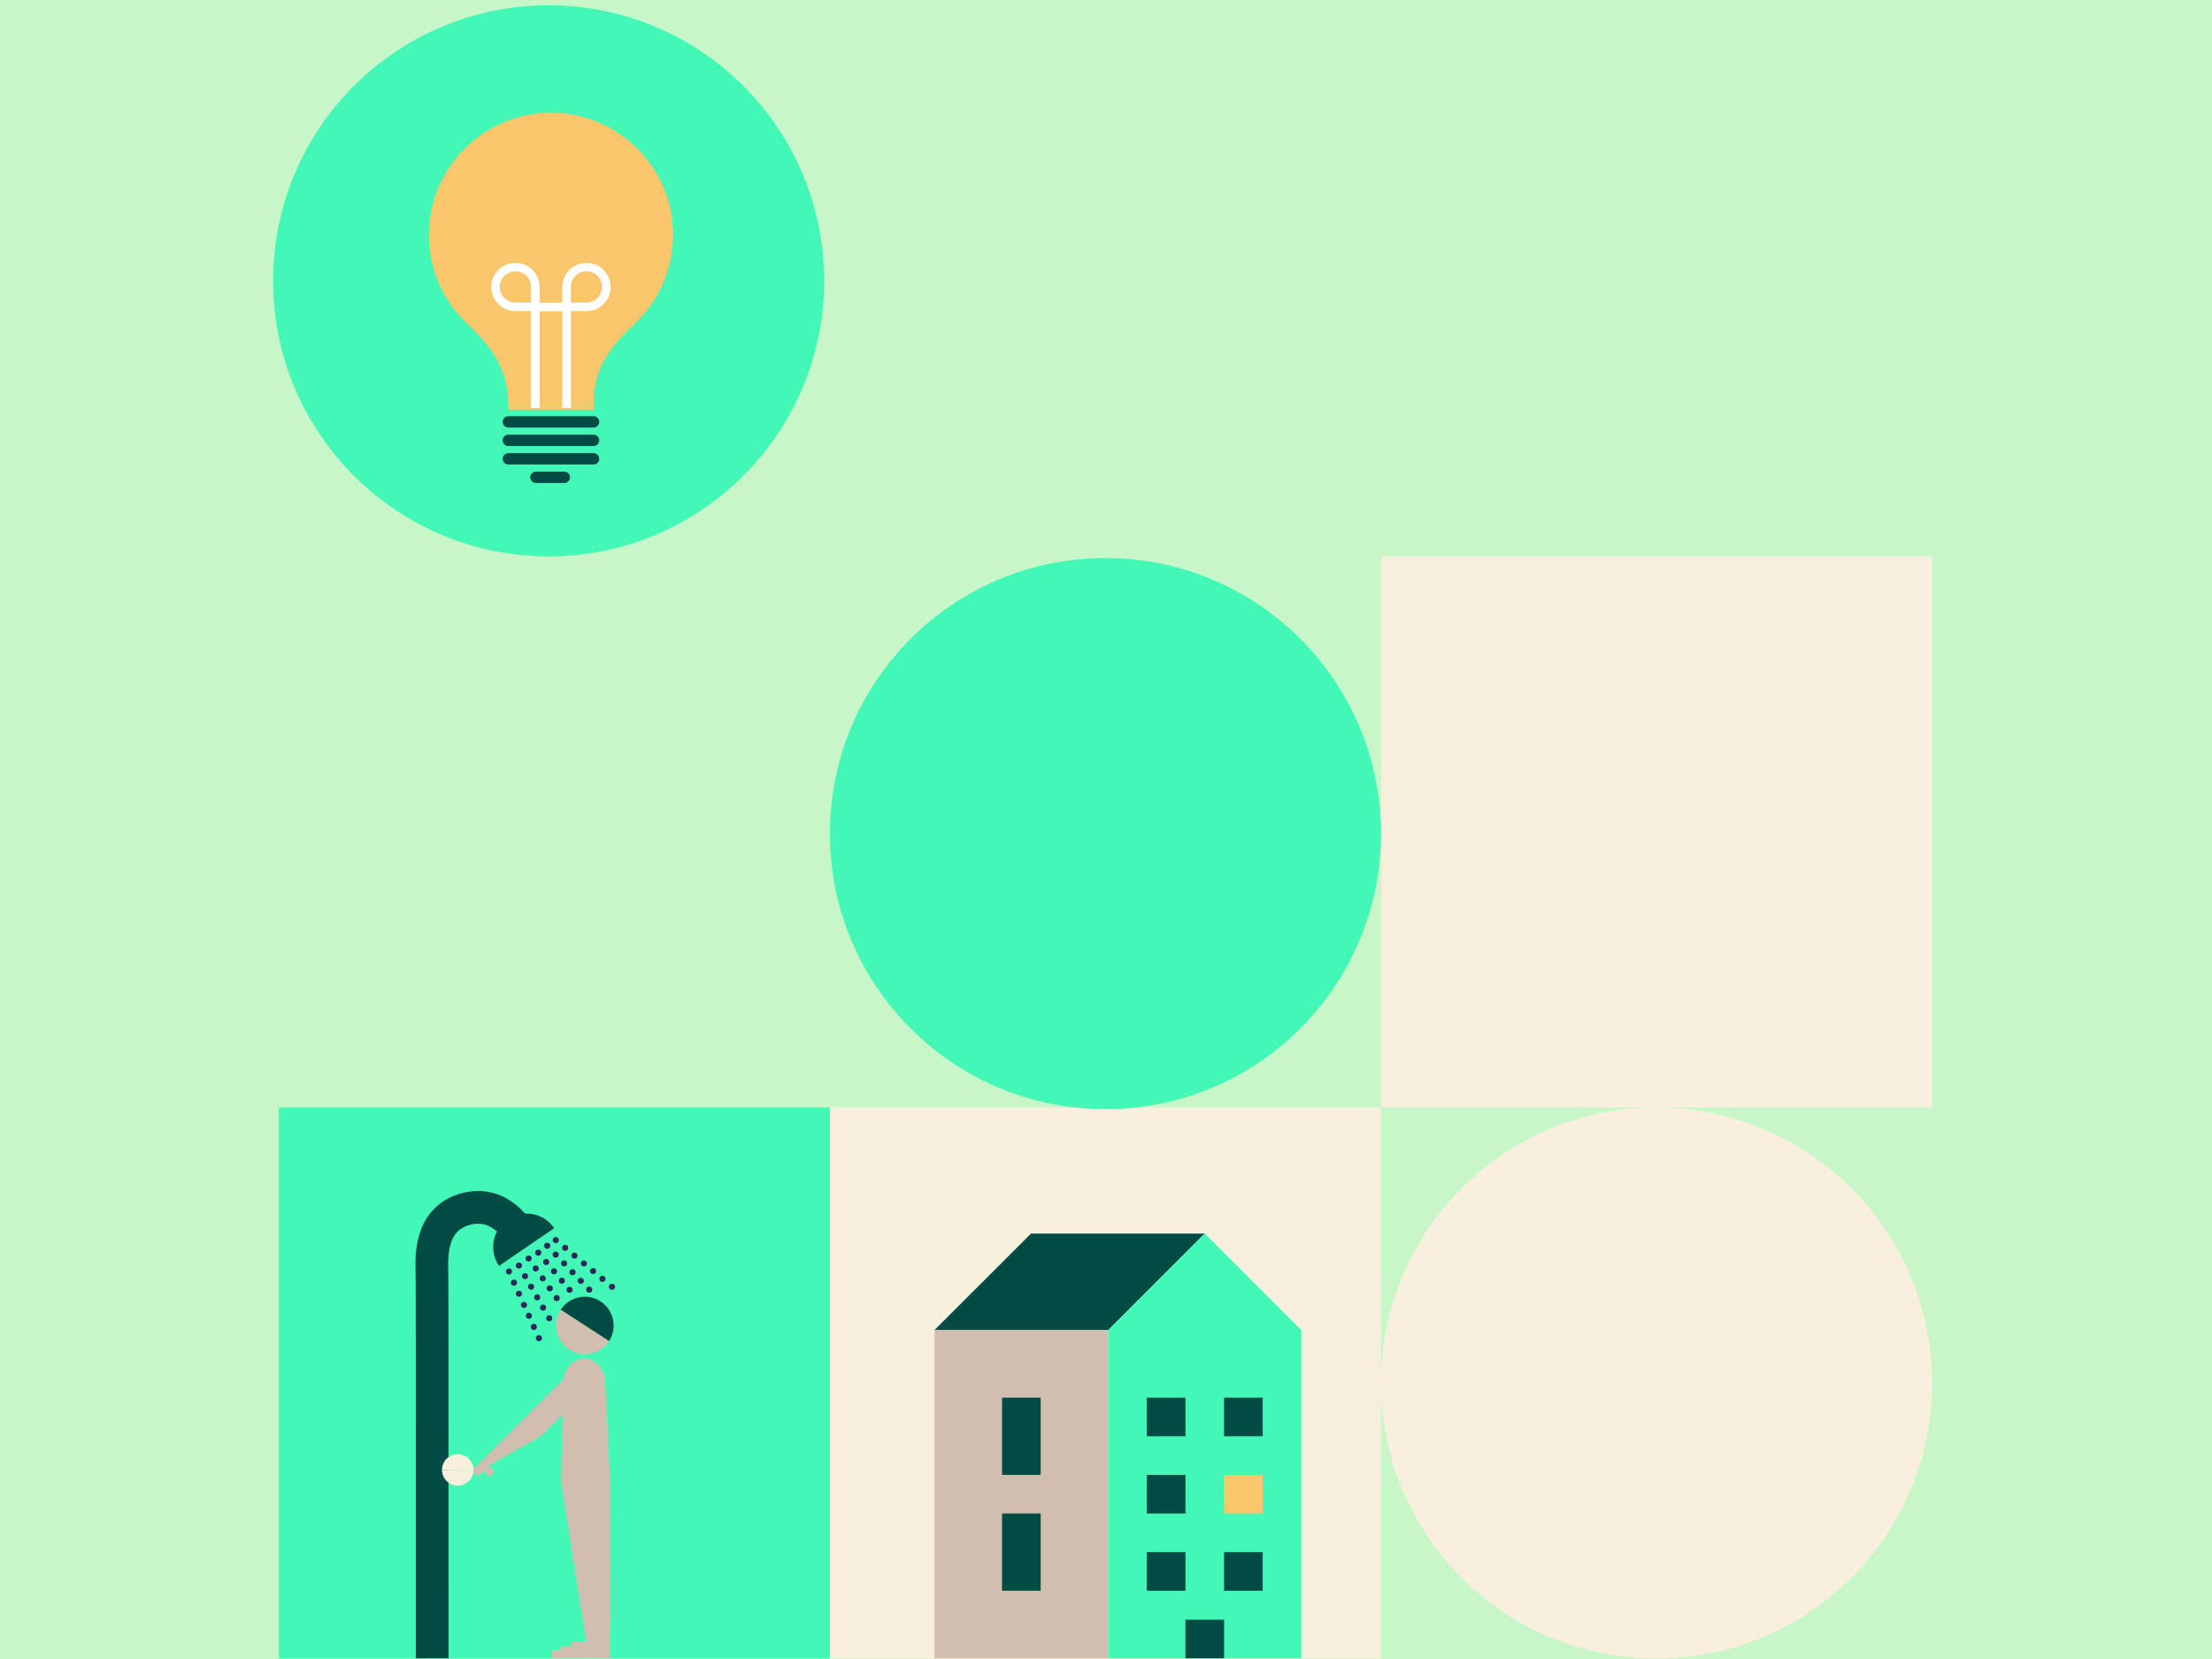 <?xml version="1.0" encoding="UTF-8"?>
<svg xmlns="http://www.w3.org/2000/svg" viewBox="0 0 1440 1080">
  <defs>
    <style>
      .cls-1 {
        fill: #2a2859;
      }

      .cls-2 {
        fill: #fff;
      }

      .cls-3 {
        fill: #c7f6c9;
      }

      .cls-4 {
        fill: none;
        stroke: #034b45;
        stroke-miterlimit: 10;
        stroke-width: 21.28px;
      }

      .cls-5 {
        fill: #034b45;
      }

      .cls-6 {
        fill: #d0bfae;
      }

      .cls-7 {
        fill: #f9c66b;
      }

      .cls-8 {
        fill: #f8f0dd;
      }

      .cls-9 {
        fill: #43f8b6;
      }
    </style>
  </defs>
  <g id="Bakgrunn">
    <rect class="cls-3" x="-31.18" y="-15.8" width="1502.37" height="1122.65"/>
  </g>
  <g id="Layer_1">
    <rect class="cls-9" x="181.52" y="720.95" width="358.75" height="358.75"/>
    <rect class="cls-8" x="540.27" y="720.95" width="358.75" height="358.75"/>
    <rect class="cls-8" x="899.02" y="362.21" width="358.75" height="358.75"/>
    <circle class="cls-8" cx="1078.39" cy="900.33" r="179.37"/>
    <circle class="cls-9" cx="719.64" cy="542.67" r="179.37"/>
    <circle class="cls-9" cx="357.15" cy="182.83" r="179.37"/>
    <g>
      <rect class="cls-6" x="371.82" y="1069.08" width="25.53" height="10.26"/>
      <rect class="cls-6" x="365.15" y="1071.8" width="25.53" height="7.53"/>
      <rect class="cls-6" x="359.44" y="1074.21" width="16.07" height="5.13"/>
      <path class="cls-5" d="M396.45,873.08c5.63-8.68,3.16-20.29-5.52-25.92-8.68-5.63-20.29-3.16-25.92,5.52"/>
      <path class="cls-5" d="M360.82,799.52c-6.79-9.93-20.34-12.48-30.27-5.7-9.93,6.79-12.48,20.34-5.7,30.27"/>
      <path class="cls-6" d="M365.01,852.67c-5.63,8.68-3.16,20.29,5.52,25.92,8.68,5.63,20.29,3.16,25.92-5.52"/>
      <path class="cls-6" d="M397.09,962.51l-3.14-64.29h0c-.98-7.83-6.69-13.85-13.61-13.85s-13.17,6.59-13.72,14.96h0s-1.31,59.4-1.31,63.66,16.44,106.09,16.44,106.09h15.62l-.26-106.57Z"/>
      <g>
        <polygon class="cls-6" points="310.81 953.88 311.77 952.92 314.34 950.35 317.58 953.59 318.16 954.18 321.99 958 318.46 961.53 314.64 957.7 311.11 961.23 307.28 957.4 310.81 953.88"/>
        <path class="cls-6" d="M381.52,905.51s3.77-5.05-1.33-10.16c-5.11-5.11-9.84-1.01-9.84-1.01l-56.01,56.01,3.83,3.83,33.94-19.26,29.41-29.41Z"/>
      </g>
      <path class="cls-4" d="M335.34,798.86c-4.69-5.85-14.78-15.85-31.17-12.07-25.89,6.43-22.97,34.04-22.95,43.34-.03,2.03.03,4.06.03,6.08.02,8.3.04,16.6.06,24.9.01,6.01.02,12.02.02,18.03,0,4.4,0,196.01.01,200.41"/>
      <path class="cls-8" d="M287.74,956.89c0-5.66,4.58-10.24,10.24-10.24s10.24,4.58,10.24,10.24"/>
      <path class="cls-8" d="M308.22,956.89c0,5.66-4.58,10.24-10.24,10.24s-10.24-4.58-10.24-10.24"/>
      <g>
        <g>
          <circle class="cls-1" cx="361.79" cy="807.27" r="1.98"/>
          <circle class="cls-1" cx="367.92" cy="812.36" r="1.98"/>
          <circle class="cls-1" cx="374" cy="817.41" r="1.98"/>
          <circle class="cls-1" cx="380.13" cy="822.5" r="1.98"/>
          <circle class="cls-1" cx="386.08" cy="827.45" r="1.98"/>
          <circle class="cls-1" cx="392.19" cy="832.53" r="1.98"/>
          <circle class="cls-1" cx="398.39" cy="837.68" r="1.98"/>
        </g>
        <g>
          <circle class="cls-1" cx="356.23" cy="811" r="1.98"/>
          <circle class="cls-1" cx="361.75" cy="816.75" r="1.98"/>
          <circle class="cls-1" cx="367.22" cy="822.46" r="1.98"/>
          <circle class="cls-1" cx="372.73" cy="828.22" r="1.98"/>
          <circle class="cls-1" cx="378.09" cy="833.81" r="1.98"/>
          <circle class="cls-1" cx="383.58" cy="839.54" r="1.98"/>
        </g>
        <g>
          <circle class="cls-1" cx="331.33" cy="827.73" r="1.98"/>
          <circle class="cls-1" cx="334.59" cy="835" r="1.98"/>
          <circle class="cls-1" cx="337.83" cy="842.21" r="1.98"/>
          <circle class="cls-1" cx="341.1" cy="849.48" r="1.98"/>
          <circle class="cls-1" cx="344.28" cy="856.55" r="1.98"/>
          <circle class="cls-1" cx="347.53" cy="863.79" r="1.98"/>
          <circle class="cls-1" cx="350.84" cy="871.14" r="1.98"/>
        </g>
        <g>
          <circle class="cls-1" cx="337.82" cy="823.88" r="1.98"/>
          <circle class="cls-1" cx="341.79" cy="830.79" r="1.98"/>
          <circle class="cls-1" cx="345.73" cy="837.64" r="1.98"/>
          <circle class="cls-1" cx="349.7" cy="844.55" r="1.98"/>
          <circle class="cls-1" cx="353.56" cy="851.27" r="1.98"/>
          <circle class="cls-1" cx="357.52" cy="858.15" r="1.98"/>
        </g>
        <g>
          <circle class="cls-1" cx="344.15" cy="819.25" r="1.98"/>
          <circle class="cls-1" cx="348.75" cy="825.76" r="1.98"/>
          <circle class="cls-1" cx="353.31" cy="832.21" r="1.98"/>
          <circle class="cls-1" cx="357.91" cy="838.72" r="1.98"/>
          <circle class="cls-1" cx="362.38" cy="845.05" r="1.98"/>
        </g>
        <g>
          <circle class="cls-1" cx="350.42" cy="815.48" r="1.98"/>
          <circle class="cls-1" cx="355.55" cy="821.58" r="1.98"/>
          <circle class="cls-1" cx="360.64" cy="827.63" r="1.98"/>
          <circle class="cls-1" cx="365.77" cy="833.72" r="1.98"/>
          <circle class="cls-1" cx="370.76" cy="839.65" r="1.98"/>
        </g>
      </g>
    </g>
    <g>
      <polyline class="cls-5" points="721.45 865.88 608.33 865.88 671.18 803.04 784.3 803.04 721.45 865.88"/>
      <rect class="cls-6" x="608.33" y="865.88" width="113.12" height="213.67"/>
      <polygon class="cls-9" points="784.3 803.04 721.45 865.88 721.45 1079.55 784.3 1079.55 847.14 1079.55 847.14 865.88 784.3 803.04"/>
      <g>
        <rect class="cls-5" x="771.73" y="1054.41" width="25.14" height="25.14"/>
        <rect class="cls-5" x="746.59" y="1010.42" width="25.14" height="25.14"/>
        <rect class="cls-5" x="796.87" y="1010.42" width="25.14" height="25.14"/>
        <rect class="cls-5" x="746.59" y="960.15" width="25.14" height="25.14"/>
        <rect class="cls-7" x="796.87" y="960.15" width="25.14" height="25.14"/>
        <rect class="cls-5" x="746.59" y="909.87" width="25.14" height="25.14"/>
        <rect class="cls-5" x="796.87" y="909.87" width="25.14" height="25.14"/>
        <rect class="cls-5" x="652.32" y="985.28" width="25.14" height="50.28"/>
        <rect class="cls-5" x="652.32" y="909.87" width="25.14" height="50.28"/>
      </g>
    </g>
    <g>
      <g>
        <path class="cls-5" d="M386.4,278.34h-55.47c-2.04,0-3.7-1.66-3.7-3.7s1.66-3.7,3.7-3.7h55.47c2.04,0,3.7,1.66,3.7,3.7s-1.66,3.7-3.7,3.7h0Z"/>
        <path class="cls-5" d="M386.4,290.36h-55.47c-2.04,0-3.7-1.66-3.7-3.7s1.66-3.7,3.7-3.7h55.47c2.04,0,3.7,1.66,3.7,3.7s-1.66,3.7-3.7,3.7h0Z"/>
        <path class="cls-5" d="M386.4,302.39h-55.47c-2.04,0-3.7-1.66-3.7-3.7s1.66-3.7,3.7-3.7h55.47c2.04,0,3.7,1.66,3.7,3.7s-1.66,3.7-3.7,3.7h0Z"/>
        <path class="cls-7" d="M438.18,152.91c0-44.56-36.64-80.55-81.43-79.49-43.42,1.02-78.29,37.39-77.58,80.83.36,22.08,9.73,41.98,24.59,56.17,17.63,16.84,27.18,30.27,27.18,54.65v1.58h55.47v-2.69c0-23.9,9.49-36.82,26.86-53.24,15.34-14.49,24.91-35.03,24.91-57.8h0Z"/>
        <path class="cls-5" d="M367.38,314.41h-18.49c-2.04,0-3.7-1.66-3.7-3.7s1.66-3.7,3.7-3.7h18.49c2.04,0,3.7,1.66,3.7,3.7s-1.66,3.7-3.7,3.7h0Z"/>
      </g>
      <path class="cls-2" d="M381.78,171.09c-8.67,0-15.72,7.05-15.72,15.72v10.26h-14.79v-10.26c0-8.67-7.05-15.72-15.72-15.72s-15.72,7.05-15.72,15.72,7.05,15.72,15.72,15.72h10.17v63.06h5.55v-62.97h14.79v62.97h5.55v-63.06h10.17c8.67,0,15.72-7.05,15.72-15.72s-7.05-15.72-15.72-15.72h0ZM325.38,186.8c0-5.61,4.56-10.17,10.17-10.17s10.17,4.56,10.17,10.17v10.17h-10.17c-5.61,0-10.17-4.56-10.17-10.17h0ZM381.78,196.97h-10.17v-10.17c0-5.61,4.56-10.17,10.17-10.17s10.17,4.56,10.17,10.17-4.56,10.17-10.17,10.17h0Z"/>
    </g>
  </g>
</svg>
